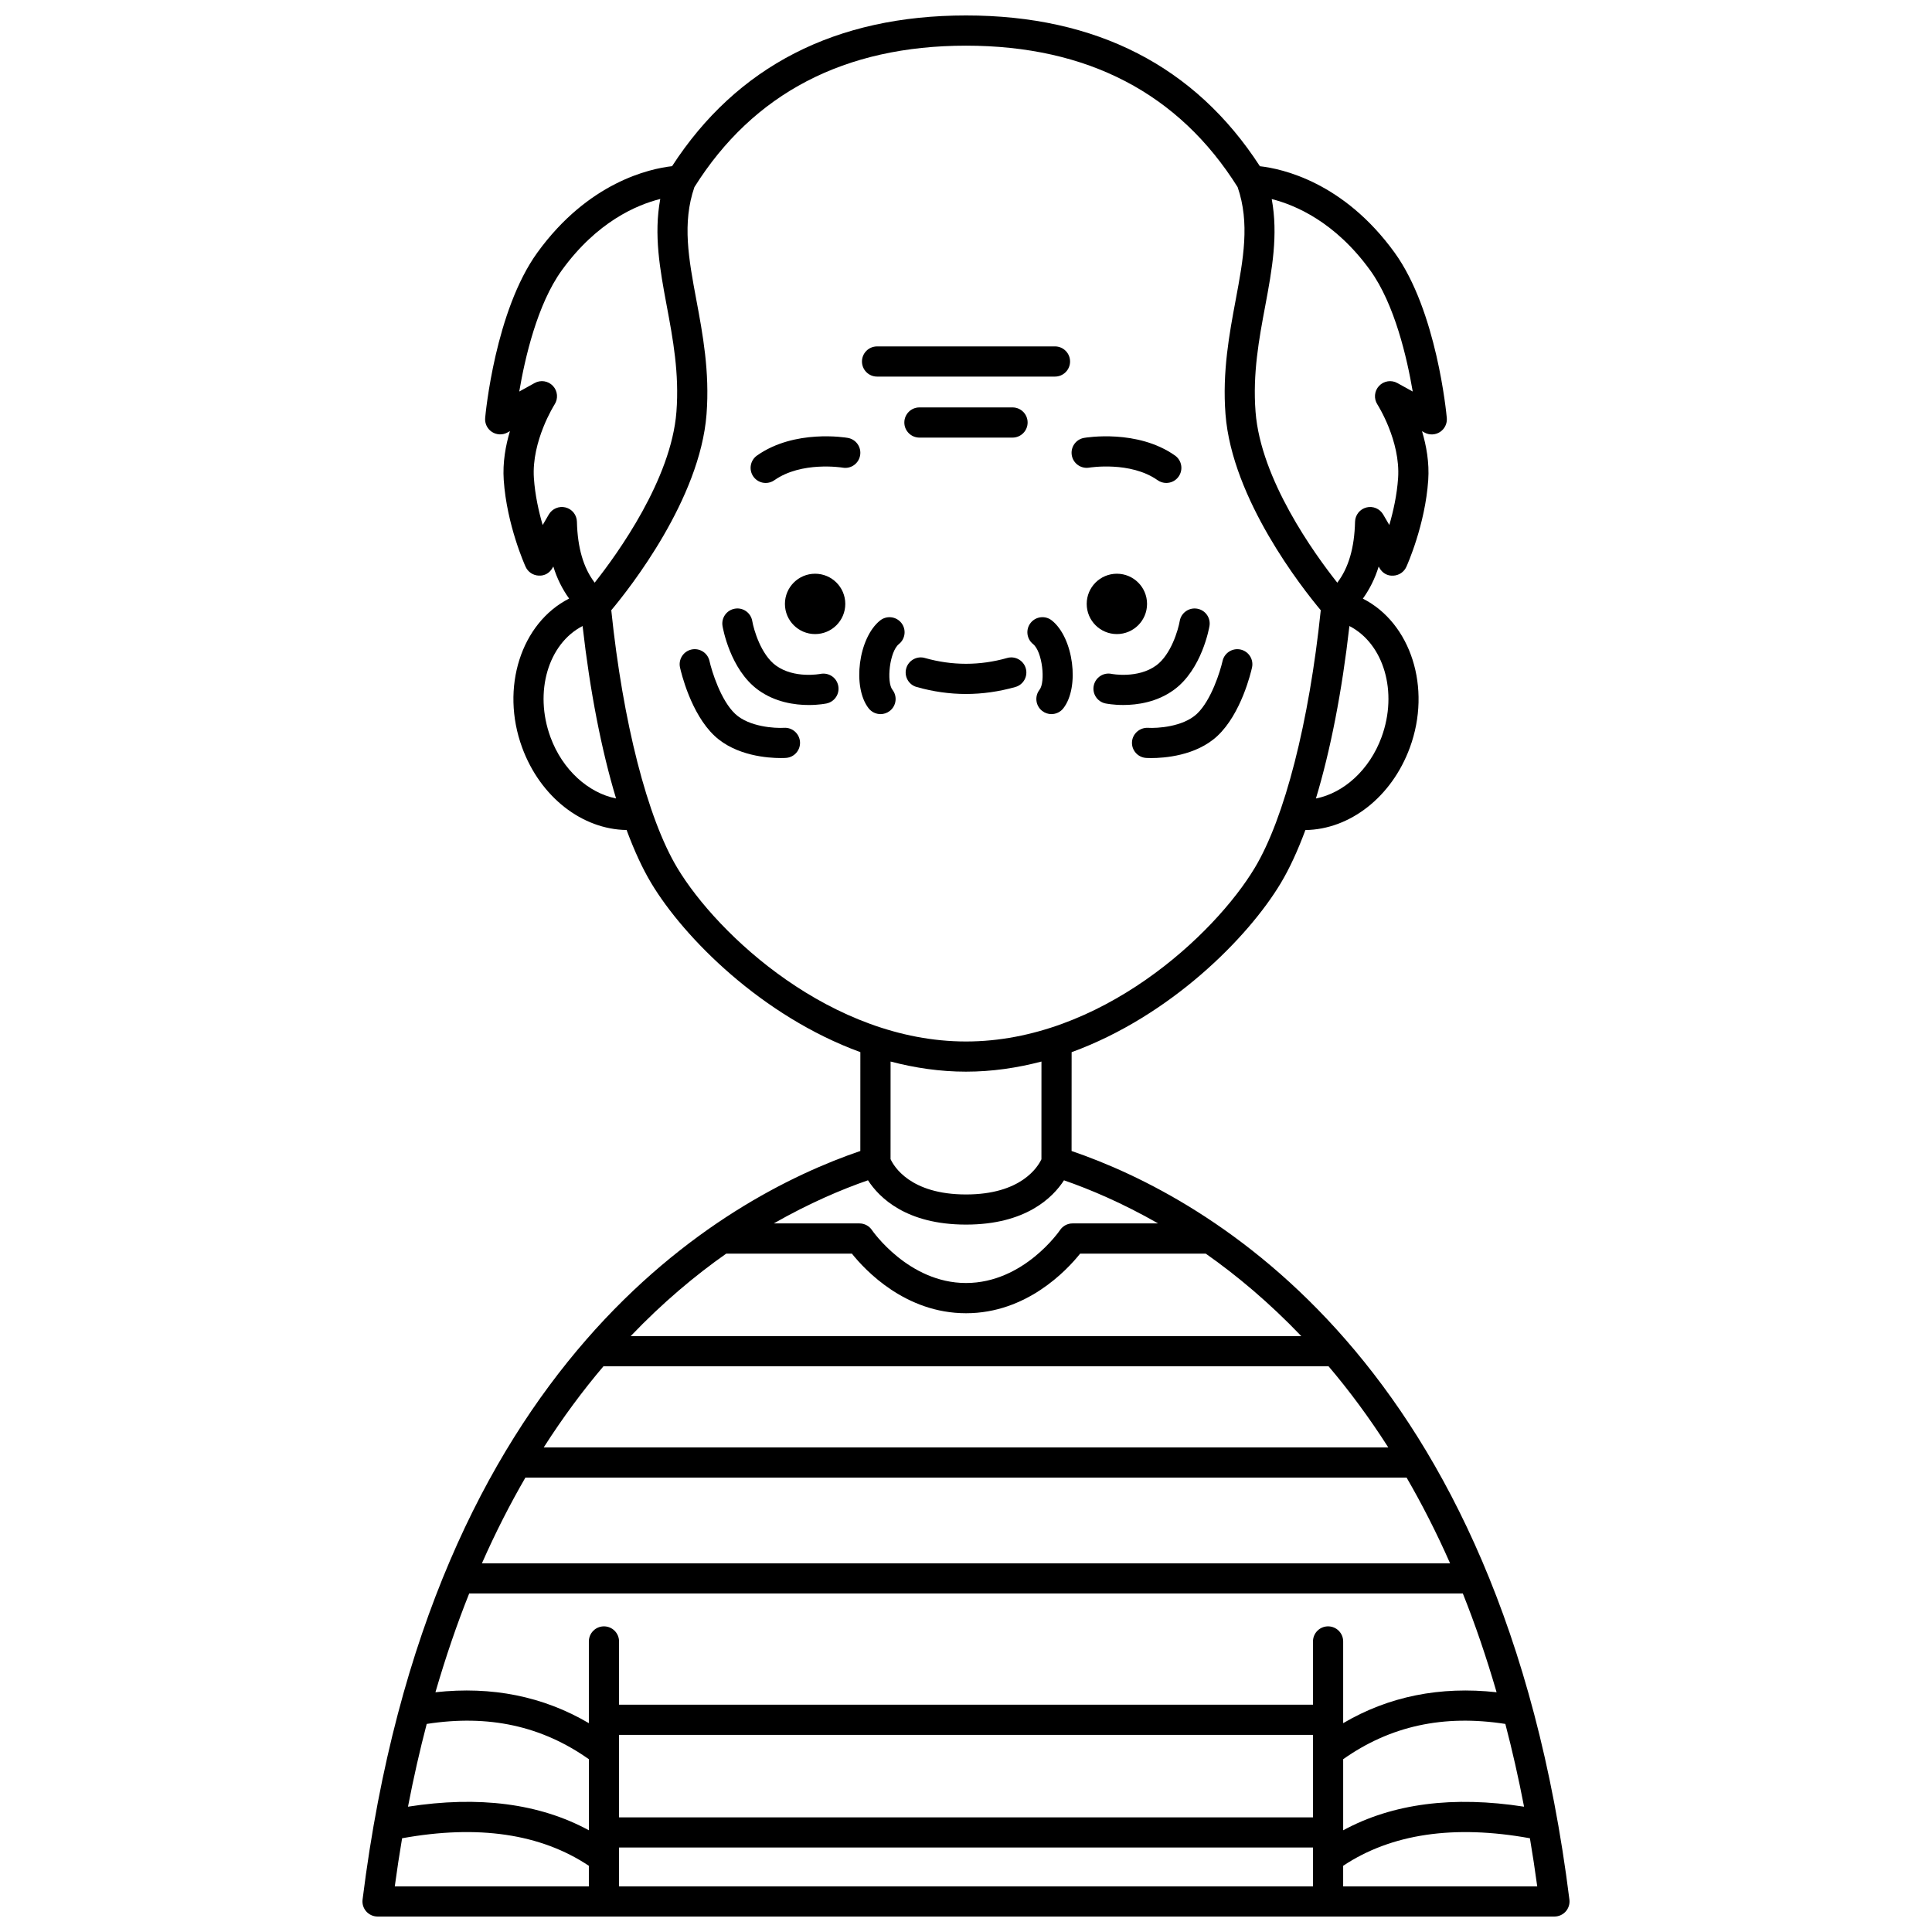 <?xml version="1.0" encoding="UTF-8"?>
<!-- Uploaded to: ICON Repo, www.iconrepo.com, Generator: ICON Repo Mixer Tools -->
<svg width="800px" height="800px" version="1.1" viewBox="144 144 512 512" xmlns="http://www.w3.org/2000/svg">
 <defs>
  <clipPath id="a">
   <path d="m240 148.09h320v503.81h-320z"/>
  </clipPath>
 </defs>
 <path d="m447.98 304.04c0 4.418-3.582 7.996-7.996 7.996-4.418 0-7.996-3.578-7.996-7.996 0-4.418 3.578-7.996 7.996-7.996 4.414 0 7.996 3.578 7.996 7.996"/>
 <path d="m432.65 267.93c0.102-0.02 10.902-1.77 18.129 3.328 0.699 0.496 1.504 0.73 2.301 0.73 1.254 0 2.496-0.586 3.269-1.695 1.273-1.809 0.84-4.301-0.965-5.574-9.969-7.023-23.523-4.769-24.098-4.672-2.172 0.379-3.617 2.441-3.25 4.613 0.367 2.172 2.453 3.641 4.613 3.269z"/>
 <path d="m368.01 304.04c0 4.418-3.582 7.996-8 7.996-4.414 0-7.996-3.578-7.996-7.996 0-4.418 3.582-7.996 7.996-7.996 4.418 0 8 3.578 8 7.996"/>
 <path d="m368.69 260.05c-0.578-0.102-14.098-2.359-24.074 4.672-1.805 1.273-2.238 3.766-0.965 5.574 0.777 1.105 2.016 1.695 3.269 1.695 0.797 0 1.598-0.234 2.301-0.73 7.184-5.062 17.859-3.367 18.102-3.328 2.176 0.383 4.242-1.078 4.617-3.25 0.379-2.184-1.074-4.254-3.25-4.633z"/>
 <g clip-path="url(#a)">
  <path d="m427.98 449.03 0.012-26.191c26.137-9.543 46.742-30.324 55.41-44.77 2.328-3.879 4.516-8.637 6.539-14.094 11.781-0.168 22.863-8.73 27.684-21.844 5.836-15.879 0.242-33.043-12.453-39.488 1.781-2.488 3.211-5.297 4.188-8.504l0.25 0.434c0.75 1.293 2.082 2.102 3.656 1.98 1.492-0.074 2.82-0.977 3.434-2.336 0.203-0.449 4.988-11.094 5.797-22.992 0.312-4.633-0.492-9.121-1.648-12.957l0.652 0.359c1.289 0.719 2.875 0.664 4.117-0.148 1.238-0.809 1.93-2.234 1.801-3.707-0.105-1.156-2.668-28.41-13.848-43.844-13.531-18.688-29.793-22.211-35.684-22.875-17.16-26.5-43.336-39.957-77.883-39.957s-60.723 13.457-77.898 39.945c-5.887 0.664-22.152 4.191-35.684 22.875-11.18 15.434-13.742 42.691-13.848 43.844-0.133 1.477 0.562 2.898 1.801 3.707 1.246 0.809 2.828 0.863 4.117 0.148l0.652-0.359c-1.156 3.836-1.961 8.32-1.648 12.957 0.809 11.902 5.594 22.547 5.797 22.992 0.617 1.359 1.941 2.262 3.434 2.336 1.59 0.117 2.906-0.688 3.66-1.98l0.25-0.434c0.98 3.207 2.406 6.016 4.188 8.5-12.691 6.445-18.285 23.609-12.449 39.488 4.82 13.121 15.902 21.68 27.684 21.848 2.023 5.457 4.211 10.215 6.539 14.094 8.668 14.445 29.27 35.227 55.406 44.77l-0.008 26.195c-35.809 12.223-114 55.098-131.91 198.38-0.145 1.141 0.211 2.281 0.969 3.144 0.773 0.863 1.859 1.355 3.008 1.355h311.88c1.148 0 2.238-0.492 3-1.352 0.754-0.859 1.113-2.004 0.969-3.144-17.914-143.27-96.113-186.15-131.93-198.38zm83.93 78.551h-223.82c5.094-7.973 10.406-15.117 15.84-21.512h192.14c5.43 6.391 10.746 13.539 15.84 21.512zm4.852 7.996c4.043 6.984 7.914 14.523 11.523 22.715h-256.57c3.609-8.188 7.477-15.73 11.52-22.715zm14.902 30.711c3.254 8.121 6.238 16.871 8.949 26.176-14.949-1.648-28.582 1.086-40.66 8.191v-21.656c0-2.207-1.789-4-4-4-2.211 0-4 1.793-4 4v16.758h-183.9v-16.758c0-2.207-1.789-4-4-4s-4 1.793-4 4v21.656c-12.078-7.106-25.707-9.84-40.66-8.191 2.711-9.305 5.695-18.059 8.949-26.176zm-223.61 37.469h183.91v21.863h-183.91zm-50.973-2.898c16.379-2.543 30.484 0.523 42.977 9.352v18.832c-13.109-7.121-29.203-9.176-47.938-6.254 1.473-7.648 3.133-14.949 4.961-21.93zm50.973 32.754h183.91v10.297h-183.91zm191.9-23.406c12.496-8.824 26.598-11.891 42.977-9.348 1.828 6.981 3.488 14.281 4.961 21.934-18.742-2.918-34.828-0.863-47.938 6.254zm-125.93-153.42c2.953 4.57 10.117 11.742 25.973 11.742 15.852 0 23.012-7.164 25.969-11.734 6.961 2.41 15.551 6.059 24.945 11.422h-22.672c-1.332 0-2.578 0.664-3.324 1.77-0.094 0.141-9.582 14.023-24.918 14.023-15.234 0-24.836-13.891-24.918-14.023-0.746-1.109-1.992-1.77-3.324-1.77h-22.695c9.406-5.367 18-9.016 24.965-11.43zm136.09-117.41c-3.188 8.664-10.023 14.789-17.383 16.23 3.856-12.75 6.914-28.359 8.875-45.703 9.074 4.668 12.934 17.43 8.508 29.473zm-3.012-123.76c6.508 8.988 9.793 23.332 11.285 32.145l-4.07-2.25c-1.598-0.891-3.606-0.578-4.863 0.77-1.25 1.34-1.426 3.363-0.43 4.902 0.059 0.098 6.156 9.633 5.488 19.504-0.305 4.523-1.301 8.918-2.332 12.441l-1.629-2.789c-0.898-1.543-2.719-2.305-4.445-1.855-1.734 0.445-2.957 1.988-3.004 3.773-0.164 6.934-1.727 12.246-4.707 16.16-6.086-7.68-20.285-27.355-21.66-45.266-0.785-10.191 0.918-19.312 2.574-28.133 1.805-9.629 3.461-18.82 1.711-28.266 6.223 1.57 16.797 6.039 26.082 18.863zm-217.66 64.719-1.629 2.801c-1.031-3.523-2.023-7.91-2.328-12.453-0.664-9.801 5.434-19.418 5.492-19.512 0.992-1.539 0.809-3.562-0.441-4.898-1.25-1.34-3.254-1.656-4.856-0.77l-4.074 2.254c1.488-8.805 4.766-23.137 11.289-32.145 9.32-12.871 19.863-17.324 26.082-18.887-1.758 9.453-0.098 18.652 1.707 28.285 1.652 8.82 3.359 17.941 2.574 28.133-1.375 17.879-15.578 37.57-21.664 45.262-2.981-3.91-4.539-9.223-4.707-16.156-0.043-1.789-1.266-3.332-3.004-3.773-1.715-0.438-3.543 0.316-4.441 1.859zm0.445 59.039c-4.426-12.039-0.566-24.805 8.504-29.473 1.961 17.336 5.019 32.945 8.871 45.695-7.32-1.457-14.195-7.562-17.375-16.223zm33.578 34.586c-7.902-13.172-14.395-38.598-17.473-68.242 4.883-5.832 23.516-29.438 25.246-51.953 0.867-11.242-1.023-21.324-2.688-30.215-2.051-10.957-3.801-20.438-0.531-29.957 15.602-24.871 39.812-37.492 71.984-37.492s56.383 12.621 71.984 37.492c3.273 9.52 1.52 19-0.531 29.957-1.664 8.895-3.555 18.977-2.688 30.215 1.73 22.516 20.363 46.121 25.246 51.953-3.078 29.641-9.574 55.07-17.473 68.242-10.676 17.805-40.906 46.043-76.539 46.043-35.637 0-65.863-28.238-76.539-46.043zm76.539 54.039c6.887 0 13.566-0.996 19.992-2.68l-0.008 25.895c-0.969 2.062-5.414 9.328-19.98 9.328-14.805 0-19.148-7.492-20.004-9.371l0.008-25.855c6.418 1.688 13.105 2.684 19.992 2.684zm-63.547 48.227h33.305c3.582 4.481 14.215 15.793 30.242 15.793s26.66-11.316 30.242-15.793h33.289c8.266 5.801 16.855 13.004 25.324 21.855h-177.72c8.469-8.859 17.055-16.059 25.316-21.855zm-85.898 154.93c20.117-3.648 36.742-1.199 49.492 7.297v5.461h-51.434c0.59-4.352 1.238-8.602 1.941-12.758zm249.39 12.758v-5.461c12.754-8.488 29.395-10.941 49.492-7.297 0.703 4.16 1.352 8.41 1.941 12.758z"/>
 </g>
 <path d="m413.09 326.06c2.125-0.602 3.359-2.812 2.754-4.934-0.602-2.129-2.828-3.359-4.934-2.754-7.25 2.051-14.566 2.051-21.812 0-2.106-0.609-4.34 0.629-4.934 2.754-0.602 2.125 0.633 4.336 2.754 4.934 4.336 1.227 8.738 1.852 13.082 1.852 4.348 0 8.754-0.625 13.09-1.852z"/>
 <path d="m377.23 308.44c-5.734 4.586-7.43 17.637-3.031 23.273 0.789 1.008 1.965 1.535 3.156 1.535 0.859 0 1.727-0.277 2.453-0.848 1.742-1.359 2.051-3.871 0.691-5.613-1.594-2.043-0.766-10.113 1.727-12.109 1.723-1.379 2.004-3.894 0.625-5.617-1.383-1.719-3.894-2-5.621-0.621z"/>
 <path d="m417.14 309.06c-1.379 1.723-1.094 4.242 0.625 5.617 2.492 1.996 3.324 10.062 1.727 12.109-1.359 1.742-1.051 4.254 0.691 5.613 0.73 0.57 1.594 0.848 2.453 0.848 1.191 0 2.367-0.527 3.156-1.535 4.402-5.637 2.703-18.688-3.031-23.273-1.727-1.383-4.238-1.102-5.621 0.621z"/>
 <path d="m412.33 251.97h-24.672c-2.211 0-4 1.793-4 4s1.789 4 4 4h24.672c2.211 0 4-1.793 4-4s-1.785-4-4-4z"/>
 <path d="m376.43 243.8h47.148c2.211 0 4-1.793 4-4s-1.789-4-4-4l-47.148 0.004c-2.211 0-4 1.793-4 4 0.004 2.207 1.789 3.996 4 3.996z"/>
 <path d="m361.42 322.59c-0.066 0.008-6.93 1.336-11.812-2.227-3.953-2.887-5.856-9.488-6.25-11.777-0.363-2.176-2.43-3.656-4.602-3.281-2.18 0.363-3.648 2.422-3.281 4.602 0.078 0.469 2 11.504 9.422 16.918 4.523 3.297 9.75 4.012 13.434 4.012 2.684 0 4.547-0.379 4.723-0.414 2.156-0.457 3.527-2.562 3.082-4.719-0.445-2.152-2.496-3.531-4.715-3.113z"/>
 <path d="m351.75 336.88c-2.32 0.141-9.203-0.219-12.91-3.688-3.824-3.578-6.223-11.336-6.82-14.027-0.484-2.16-2.621-3.504-4.769-3.035-2.156 0.48-3.516 2.609-3.039 4.762 0.273 1.234 2.848 12.227 9.172 18.137 5.676 5.305 14.203 5.863 17.535 5.863 0.793 0 1.289-0.031 1.383-0.039 2.199-0.152 3.856-2.055 3.707-4.254-0.156-2.195-2.059-3.867-4.258-3.719z"/>
 <path d="m450.39 320.36c-4.848 3.535-11.664 2.254-11.809 2.227-2.164-0.453-4.262 0.934-4.723 3.09-0.457 2.16 0.922 4.281 3.086 4.738 0.176 0.035 2.039 0.414 4.723 0.414 3.688 0 8.918-0.715 13.43-4.012 7.426-5.414 9.348-16.453 9.426-16.918 0.363-2.176-1.098-4.227-3.273-4.594-2.156-0.367-4.238 1.09-4.609 3.266-0.395 2.301-2.289 8.902-6.25 11.789z"/>
 <path d="m448.25 336.88c-2.144-0.117-4.102 1.512-4.258 3.711-0.152 2.203 1.512 4.113 3.715 4.266 0.094 0.004 0.586 0.039 1.383 0.039 3.332 0 11.859-0.559 17.535-5.863 6.324-5.91 8.902-16.906 9.172-18.137 0.477-2.156-0.883-4.285-3.039-4.762-2.141-0.469-4.285 0.879-4.769 3.035-0.602 2.688-3 10.449-6.82 14.027-3.715 3.461-10.566 3.828-12.918 3.684z"/>
</svg>